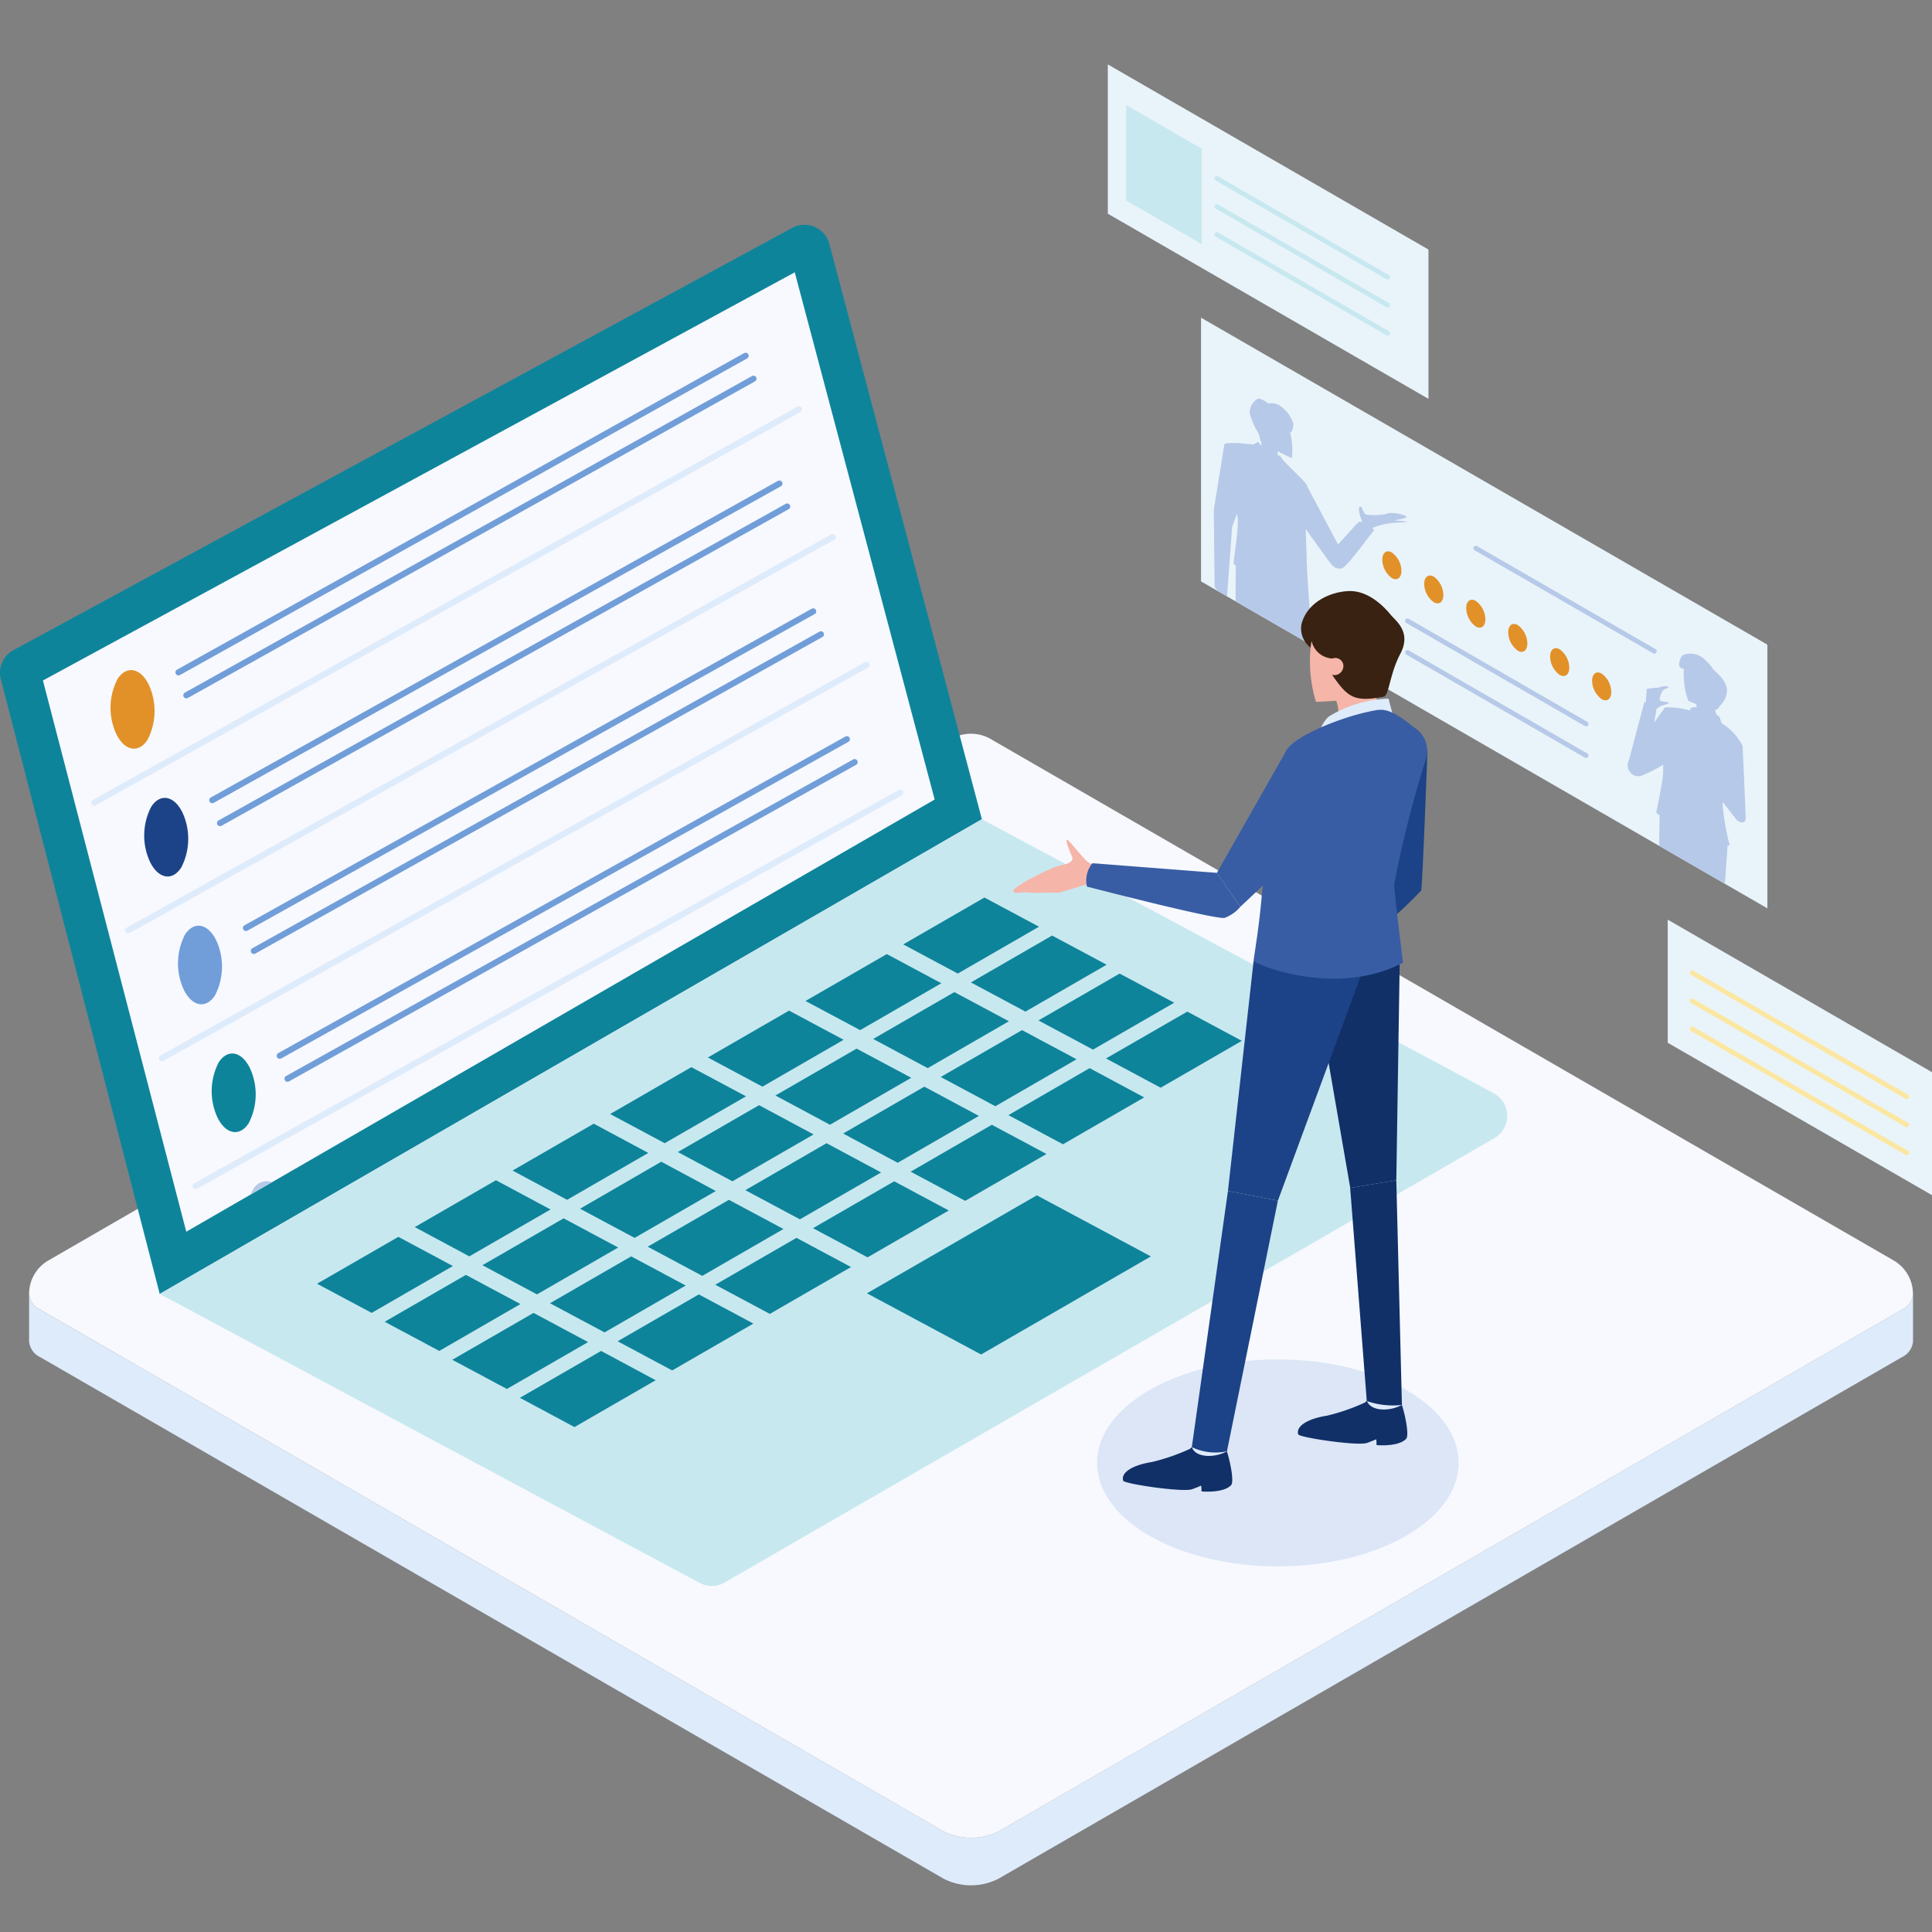<svg xmlns="http://www.w3.org/2000/svg" xmlns:xlink="http://www.w3.org/1999/xlink" width="180" height="180" viewBox="0 0 180 180">
  <rect x="0" y="0" width="180" height="180" fill="#808080" stroke="none"/>
  <defs>
    <clipPath id="clip-path">
      <rect id="長方形_53" data-name="長方形 53" width="180" height="180" transform="translate(144 4069.67)" fill="#fff" stroke="#707070" stroke-width="1"/>
    </clipPath>
    <clipPath id="clip-path-2">
      <path id="パス_26238" data-name="パス 26238" d="M167.76,93.542,220.523,124V99.433L167.76,68.97Z" transform="translate(-167.76 -68.97)" fill="none"/>
    </clipPath>
  </defs>
  <g id="plan_4" transform="translate(-144 -4069.67)" clip-path="url(#clip-path)">
    <g id="service_5_4channel" transform="translate(109.212 4034.74)">
      <g id="グループ_3120" data-name="グループ 3120" transform="translate(37.499 103.292)">
        <g id="LINE" transform="translate(0 52.192)">
          <path id="パス_26190" data-name="パス 26190" d="M213.532,177.06v4.426a1.8,1.8,0,0,1-1.052,1.473l-84.151,48.58a5.6,5.6,0,0,1-5.116,0l-84.151-48.58a1.8,1.8,0,0,1-1.052-1.473V177.06a1.8,1.8,0,0,0,1.052,1.473l84.151,48.605a5.757,5.757,0,0,0,5.116,0l84.151-48.605A1.8,1.8,0,0,0,213.532,177.06Z" transform="translate(-38.01 -177.06)" fill="#deebfb"/>
        </g>
        <g id="LINE-2" data-name="LINE">
          <path id="パス_26191" data-name="パス 26191" d="M213.532,167.23a1.8,1.8,0,0,1-1.052,1.473l-84.151,48.605a5.757,5.757,0,0,1-5.116,0L39.062,168.7a1.8,1.8,0,0,1-1.052-1.473,3.6,3.6,0,0,1,1.792-3.114l84.151-48.605a3.678,3.678,0,0,1,3.61,0l84.168,48.605a3.587,3.587,0,0,1,1.792,3.114Z" transform="translate(-38.01 -115.038)" fill="#f7f9fe"/>
        </g>
      </g>
      <g id="グループ_3127" data-name="グループ 3127" transform="translate(34.788 55.869)">
        <path id="パス_26192" data-name="パス 26192" d="M126.27,114.068l-76.6,44.23L34.857,100.991A2.393,2.393,0,0,1,36.069,98.3l72.555-39.34a2.4,2.4,0,0,1,3.433,1.515l14.213,53.6Z" transform="translate(-34.788 -58.683)" fill="#0e849b"/>
        <path id="パス_26193" data-name="パス 26193" d="M39.54,101.978,109.587,63.95l13.035,49.119L52.895,153.335Z" transform="translate(-35.541 -59.518)" fill="#f7f9fe"/>
        <path id="パス_26194" data-name="パス 26194" d="M129.072,124.5l-76.6,44.23,50.3,26.92a2.394,2.394,0,0,0,2.331-.034l71.713-41.4a2.4,2.4,0,0,0-.067-4.191l-47.663-25.514Z" transform="translate(-37.591 -69.115)" fill="#c8e8ef"/>
        <g id="グループ_3125" data-name="グループ 3125" transform="translate(8.787 12.208)">
          <g id="グループ_3121" data-name="グループ 3121">
            <path id="パス_26195" data-name="パス 26195" d="M50.58,109.336a5.834,5.834,0,0,1-.109,5.15c-.833,1.279-2.129,1.043-2.9-.522a5.834,5.834,0,0,1,.109-5.15C48.51,107.536,49.806,107.771,50.58,109.336Z" transform="translate(-45.514 -78.706)" fill="#e29129"/>
            <line id="線_2614" data-name="線 2614" y1="29.495" x2="52.838" transform="translate(7.843)" fill="none" stroke="#719ed9" stroke-linecap="round" stroke-miterlimit="10" stroke-width="0.57"/>
            <line id="線_2615" data-name="線 2615" y1="29.495" x2="52.838" transform="translate(8.575 2.137)" fill="none" stroke="#719ed9" stroke-linecap="round" stroke-miterlimit="10" stroke-width="0.57"/>
            <line id="線_2616" data-name="線 2616" y1="36.648" x2="65.654" transform="translate(0 4.982)" fill="none" stroke="#deebfb" stroke-linecap="round" stroke-miterlimit="10" stroke-width="0.57"/>
          </g>
          <g id="グループ_3122" data-name="グループ 3122" transform="translate(3.147 11.907)">
            <path id="パス_26196" data-name="パス 26196" d="M54.31,123.486a5.834,5.834,0,0,1-.109,5.15c-.833,1.279-2.129,1.043-2.9-.522a5.834,5.834,0,0,1,.109-5.15C52.24,121.686,53.536,121.921,54.31,123.486Z" transform="translate(-49.253 -92.856)" fill="#1c4387"/>
            <line id="線_2617" data-name="線 2617" y1="29.495" x2="52.838" transform="translate(7.843)" fill="none" stroke="#719ed9" stroke-linecap="round" stroke-miterlimit="10" stroke-width="0.57"/>
            <line id="線_2618" data-name="線 2618" y1="29.495" x2="52.838" transform="translate(8.567 2.137)" fill="none" stroke="#719ed9" stroke-linecap="round" stroke-miterlimit="10" stroke-width="0.57"/>
            <line id="線_2619" data-name="線 2619" y1="36.648" x2="65.654" transform="translate(0 4.982)" fill="none" stroke="#deebfb" stroke-linecap="round" stroke-miterlimit="10" stroke-width="0.57"/>
          </g>
          <g id="グループ_3123" data-name="グループ 3123" transform="translate(6.294 23.815)">
            <path id="パス_26197" data-name="パス 26197" d="M58.05,137.636a5.834,5.834,0,0,1-.109,5.15c-.833,1.279-2.129,1.043-2.9-.522a5.834,5.834,0,0,1,.109-5.15C55.98,135.836,57.276,136.071,58.05,137.636Z" transform="translate(-52.993 -107.006)" fill="#719ed9"/>
            <line id="線_2620" data-name="線 2620" y1="29.495" x2="52.847" transform="translate(7.834)" fill="none" stroke="#719ed9" stroke-linecap="round" stroke-miterlimit="10" stroke-width="0.57"/>
            <line id="線_2621" data-name="線 2621" y1="29.495" x2="52.838" transform="translate(8.567 2.137)" fill="none" stroke="#719ed9" stroke-linecap="round" stroke-miterlimit="10" stroke-width="0.57"/>
            <line id="線_2622" data-name="線 2622" y1="36.648" x2="65.646" transform="translate(0 4.982)" fill="none" stroke="#deebfb" stroke-linecap="round" stroke-miterlimit="10" stroke-width="0.57"/>
          </g>
          <g id="グループ_3124" data-name="グループ 3124" transform="translate(9.433 35.722)">
            <path id="パス_26198" data-name="パス 26198" d="M61.78,151.786a5.834,5.834,0,0,1-.109,5.15c-.833,1.279-2.129,1.043-2.9-.522a5.834,5.834,0,0,1,.109-5.15C59.71,149.986,61.006,150.221,61.78,151.786Z" transform="translate(-56.723 -121.156)" fill="#0e849b"/>
            <line id="線_2623" data-name="線 2623" y1="29.495" x2="52.838" transform="translate(7.843)" fill="none" stroke="#719ed9" stroke-linecap="round" stroke-miterlimit="10" stroke-width="0.57"/>
            <line id="線_2624" data-name="線 2624" y1="29.495" x2="52.838" transform="translate(8.567 2.137)" fill="none" stroke="#719ed9" stroke-linecap="round" stroke-miterlimit="10" stroke-width="0.57"/>
            <line id="線_2625" data-name="線 2625" y1="36.648" x2="65.654" transform="translate(0 4.982)" fill="none" stroke="#deebfb" stroke-linecap="round" stroke-miterlimit="10" stroke-width="0.57"/>
          </g>
          <path id="パス_26199" data-name="パス 26199" d="M64.509,164.662l-1.969,1.144a3.276,3.276,0,0,1,.21-.421A1.422,1.422,0,0,1,64.509,164.662Z" transform="translate(-47.974 -87.672)" fill="#b6c9e8"/>
        </g>
        <g id="グループ_3126" data-name="グループ 3126" transform="translate(29.538 62.681)">
          <path id="パス_26200" data-name="パス 26200" d="M77.464,170.74l-7.574,4.367,5.091,2.718,7.565-4.367Z" transform="translate(-69.89 -139.125)" fill="#0e849b"/>
          <path id="パス_26201" data-name="パス 26201" d="M88.275,164.47l-7.565,4.367,5.083,2.726,7.565-4.367Z" transform="translate(-71.605 -138.131)" fill="#0e849b"/>
          <path id="パス_26202" data-name="パス 26202" d="M142.355,133.17l-7.565,4.367,5.083,2.718,7.565-4.367Z" transform="translate(-80.176 -133.17)" fill="#0e849b"/>
          <path id="パス_26203" data-name="パス 26203" d="M131.544,139.43,123.97,143.8l5.091,2.718,7.565-4.367Z" transform="translate(-78.461 -134.162)" fill="#0e849b"/>
          <path id="パス_26204" data-name="パス 26204" d="M120.725,145.69l-7.565,4.367,5.083,2.718,7.565-4.367Z" transform="translate(-76.748 -135.154)" fill="#0e849b"/>
          <path id="パス_26205" data-name="パス 26205" d="M109.905,151.95l-7.565,4.367,5.083,2.718L115,154.668Z" transform="translate(-75.033 -136.146)" fill="#0e849b"/>
          <path id="パス_26206" data-name="パス 26206" d="M99.1,158.21l-7.565,4.367,5.083,2.726,7.565-4.367Z" transform="translate(-73.32 -137.139)" fill="#0e849b"/>
          <path id="パス_26207" data-name="パス 26207" d="M84.945,174.95l-7.565,4.367,5.083,2.718,7.565-4.367Z" transform="translate(-71.077 -139.792)" fill="#0e849b"/>
          <path id="パス_26208" data-name="パス 26208" d="M95.765,168.69,88.2,173.057l5.083,2.718,7.565-4.367Z" transform="translate(-72.792 -138.8)" fill="#0e849b"/>
          <path id="パス_26209" data-name="パス 26209" d="M149.845,137.38l-7.565,4.367,5.083,2.718,7.565-4.367Z" transform="translate(-81.363 -133.837)" fill="#0e849b"/>
          <path id="パス_26210" data-name="パス 26210" d="M139.025,143.64l-7.565,4.367,5.083,2.718,7.565-4.367Z" transform="translate(-79.648 -134.829)" fill="#0e849b"/>
          <path id="パス_26211" data-name="パス 26211" d="M128.205,149.9l-7.565,4.367,5.083,2.726,7.574-4.376Z" transform="translate(-77.934 -135.822)" fill="#0e849b"/>
          <path id="パス_26212" data-name="パス 26212" d="M117.4,156.16l-7.565,4.367,5.083,2.726,7.565-4.367Z" transform="translate(-76.22 -136.814)" fill="#0e849b"/>
          <path id="パス_26213" data-name="パス 26213" d="M106.575,162.42,99.01,166.8l5.083,2.718,7.565-4.367Z" transform="translate(-74.505 -137.806)" fill="#0e849b"/>
          <path id="パス_26214" data-name="パス 26214" d="M92.434,179.16l-7.574,4.367,5.091,2.718,7.565-4.367Z" transform="translate(-72.263 -140.459)" fill="#0e849b"/>
          <path id="パス_26215" data-name="パス 26215" d="M103.245,172.9l-7.565,4.367,5.083,2.718,7.565-4.367Z" transform="translate(-73.978 -139.467)" fill="#0e849b"/>
          <path id="パス_26216" data-name="パス 26216" d="M157.325,141.59l-7.565,4.367,5.083,2.718,7.565-4.367Z" transform="translate(-82.549 -134.505)" fill="#0e849b"/>
          <path id="パス_26217" data-name="パス 26217" d="M146.514,147.85l-7.574,4.367,5.091,2.727,7.565-4.376Z" transform="translate(-80.834 -135.497)" fill="#0e849b"/>
          <path id="パス_26218" data-name="パス 26218" d="M135.7,154.11l-7.565,4.367,5.083,2.726,7.565-4.367Z" transform="translate(-79.121 -136.489)" fill="#0e849b"/>
          <path id="パス_26219" data-name="パス 26219" d="M124.875,160.37l-7.565,4.376,5.083,2.718,7.565-4.367Z" transform="translate(-77.406 -137.481)" fill="#0e849b"/>
          <path id="パス_26220" data-name="パス 26220" d="M114.065,166.64l-7.565,4.367,5.083,2.718,7.565-4.367Z" transform="translate(-75.692 -138.475)" fill="#0e849b"/>
          <path id="パス_26221" data-name="パス 26221" d="M99.915,183.37l-7.565,4.367,5.083,2.726L105,186.1Z" transform="translate(-73.45 -141.126)" fill="#0e849b"/>
          <path id="パス_26222" data-name="パス 26222" d="M110.735,177.11l-7.565,4.367,5.083,2.718,7.565-4.367Z" transform="translate(-75.165 -140.134)" fill="#0e849b"/>
          <path id="パス_26223" data-name="パス 26223" d="M164.814,145.8l-7.574,4.367,5.091,2.726,7.565-4.367Z" transform="translate(-83.734 -135.172)" fill="#0e849b"/>
          <path id="パス_26224" data-name="パス 26224" d="M154,152.06l-7.565,4.376,5.083,2.718,7.565-4.367Z" transform="translate(-82.021 -136.164)" fill="#0e849b"/>
          <path id="パス_26225" data-name="パス 26225" d="M143.175,158.33,135.61,162.7l5.083,2.718,7.574-4.367Z" transform="translate(-80.306 -137.158)" fill="#0e849b"/>
          <path id="パス_26226" data-name="パス 26226" d="M146.6,166.14l-15.829,9.13,10.637,5.7,15.82-9.139Z" transform="translate(-79.539 -138.395)" fill="#0e849b"/>
          <path id="パス_26227" data-name="パス 26227" d="M132.365,164.59l-7.565,4.367,5.083,2.718,7.565-4.367Z" transform="translate(-78.593 -138.15)" fill="#0e849b"/>
          <path id="パス_26228" data-name="パス 26228" d="M121.545,170.85l-7.565,4.367,5.083,2.718,7.565-4.367Z" transform="translate(-76.878 -139.142)" fill="#0e849b"/>
        </g>
      </g>
      <g id="グループ_3129" data-name="グループ 3129" transform="translate(146.685 64.526)" clip-path="url(#clip-path-2)">
        <path id="パス_26229" data-name="パス 26229" d="M167.76,93.542,220.523,124V99.433L167.76,68.97Z" transform="translate(-167.76 -68.97)" fill="#e9f4fa"/>
        <path id="パス_26230" data-name="パス 26230" d="M185.377,88.655a6.091,6.091,0,0,1-2.036.084c-.295-.194-.32-.757-.53-.749s-.1.648.059,1.069c.093.236.126.32.1.4l-.21-.084-.286.244-1.725,1.91h0l-2.861-5.386a.506.506,0,0,0-.042-.135c-.168-.362-1.91-1.969-2.154-2.272h0s-.008,0-.017-.017l-.387-.522-.126.135a4.21,4.21,0,0,1-.042-.5c.362.2.783.4,1.321.648a6.371,6.371,0,0,0-.16-2.381h0v.017c.194-.017.286-.572.32-.816a3.261,3.261,0,0,0-1.161-1.624,1.452,1.452,0,0,0-1.195-.286s-.724-.606-1.052-.4a1.59,1.59,0,0,0-.69,1.254,6.654,6.654,0,0,0,.816,1.893c.126.244.16.64.236.791a.466.466,0,0,0,.05.067c0,.126.008.244,0,.37l-.278-.4a4.485,4.485,0,0,0-.488.261.336.336,0,0,1-.025-.034c-.151,0-.37-.025-.606-.042a7.588,7.588,0,0,0-1.935-.034.181.181,0,0,0-.118.076l-.985,6.126h0l.076,6.816.017.4s.076.076.185.168c-.042.555-.067,1.229-.059,1.33a9.892,9.892,0,0,0,.766,1.557,7.252,7.252,0,0,0,.5.555c.076.025-.227-1.3-.227-1.624s.648.766.724.791a14.883,14.883,0,0,0-.623-1.473,4.863,4.863,0,0,1-.143-.6h.034l.025-.4.438-5.949h0l.454-1.229q.013.088.025.151l.05.328V89.5c-.008,1.077-.37,3.257-.387,3.762v.084h0s.067.05.194.135c-.034,2.331.008,9.526.008,9.526l-.69,10.553a4.957,4.957,0,0,0-.143,1.414,3.492,3.492,0,0,0,.5.69v-.21a10.114,10.114,0,0,0,1.574,2.121,2.564,2.564,0,0,0,1.279.85c.168.008.21-.236-.05-.589a33.826,33.826,0,0,1-1.717-3.122l1.649-9.913,1.144-5.049L176,106.655l1.414,11.579a5.31,5.31,0,0,0-.059,1.052,3.491,3.491,0,0,0,.5.69v-.21a10.114,10.114,0,0,0,1.574,2.121,2.564,2.564,0,0,0,1.279.85c.168.017.21-.236-.05-.589a33.249,33.249,0,0,1-1.717-3.189l-.6-11.3s-.143-9.189-.244-10.224h0c-.16-2.314-.219-3.181-.244-3.8-.008-.244-.017-.454-.025-.707-.008-.463-.059-1.683-.084-2.827l2.129,2.954h0c.429.589.682.774,1.212.7.454-.076,2.339-2.726,2.886-3.391.093-.118.143-.177.143-.177a1.009,1.009,0,0,0-.185-.2,8.77,8.77,0,0,1,1.4-.4c.783-.143,1.885-.093,1.809-.168a5.031,5.031,0,0,0-1.178-.118c.4-.126,1.338-.21,1.144-.412a3.558,3.558,0,0,0-1.776-.278Z" transform="translate(-167.983 -70.394)" fill="#b6c9e8"/>
        <path id="パス_26231" data-name="パス 26231" d="M225.625,114.743a5.309,5.309,0,0,0-1.952-2.1c-.084-.252-.185-.572-.185-.572a3.454,3.454,0,0,0-.295-.227c-.05-.151-.093-.3-.135-.429.168.034.311-.151.471-.4a2.009,2.009,0,0,0,.648-1.422c.017-.9-1.119-1.809-1.212-1.885a5.4,5.4,0,0,0-.993-1.111,1.872,1.872,0,0,0-1.944-.278,1.537,1.537,0,0,0-.311.934c.05.219.236.295.446.337,0,.008-.008.017-.008.025a7.554,7.554,0,0,0,.421,2.945c.278.118.522.227.741.311.017.093.025.194.042.295a1.166,1.166,0,0,0-.345,0,.4.4,0,0,0-.311.295,6.806,6.806,0,0,0-2.306-.278c-.042.008-.067.059-.093.135-.16.219-.5.69-.909,1.271.118-.665.2-1.136.2-1.136-.008-.017-.034-.034-.042-.05a1.668,1.668,0,0,1,.5-.387c.126-.034.816-.185.69-.286s-.715-.076-.8-.21.05-.547.2-.833.7-.295.581-.412c-.16-.151-.7-.05-.926.067a6.511,6.511,0,0,0-1.094.109c-.025.219-.059.825-.084,1.271-.042-.025-.084-.042-.135-.067l-1.447,5.461a1.492,1.492,0,0,0-.084.185.782.782,0,0,0-.025.2h0v.008a1,1,0,0,0,1.254,1.043,14.567,14.567,0,0,0,2.053-1.035h0l-.017.934c-.118,1.153-.631,3.433-.631,3.517a2.146,2.146,0,0,0,.311.278l-.118,9.593-.463,11.083a6.9,6.9,0,0,1-1.574-.37c-.749-.311-1.3-.337-1.187.084a15.964,15.964,0,0,0,2.861,2.011c.379.076.345.05.37.067a.859.859,0,0,1,.025.244s.9.606,1.229.454c.118-.059,0-.842-.177-1.506h0l1.119-10.8,1.271-4.788.345,5.032L222,142.3a7.318,7.318,0,0,1-1.574-.362c-.749-.311-1.3-.337-1.187.084a15.963,15.963,0,0,0,2.861,2.011c.379.076.345.05.37.067a.86.86,0,0,1,.025.244s.9.606,1.229.454c.118-.059,0-.841-.177-1.506h0l.034-10.056.656-9.189a.786.786,0,0,0,.194-.017,23.636,23.636,0,0,1-.665-3.812,1.321,1.321,0,0,1,.034-.21l1.144,1.481h0c.438.572.976.471.976.059,0-.488-.286-6.774-.286-6.774Z" transform="translate(-175.176 -74.864)" fill="#b6c9e8"/>
        <g id="グループ_3128" data-name="グループ 3128" transform="translate(16.889 21.771)">
          <path id="パス_26232" data-name="パス 26232" d="M211.06,109.033a2.16,2.16,0,0,0,.892,1.708c.5.286.892-.017.892-.673a2.16,2.16,0,0,0-.892-1.708C211.464,108.074,211.06,108.377,211.06,109.033Z" transform="translate(-191.512 -96.967)" fill="#e29129"/>
          <path id="パス_26233" data-name="パス 26233" d="M206.41,106.343a2.16,2.16,0,0,0,.892,1.708c.488.286.892-.017.892-.673a2.16,2.16,0,0,0-.892-1.708C206.806,105.384,206.41,105.686,206.41,106.343Z" transform="translate(-190.775 -96.541)" fill="#e29129"/>
          <path id="パス_26234" data-name="パス 26234" d="M201.77,103.663a2.16,2.16,0,0,0,.892,1.708c.488.286.892-.017.892-.673a2.16,2.16,0,0,0-.892-1.708C202.165,102.7,201.77,103.007,201.77,103.663Z" transform="translate(-190.039 -96.116)" fill="#e29129"/>
          <path id="パス_26235" data-name="パス 26235" d="M197.12,100.983a2.16,2.16,0,0,0,.892,1.708c.5.286.892-.017.892-.673a2.16,2.16,0,0,0-.892-1.708C197.516,100.024,197.12,100.327,197.12,100.983Z" transform="translate(-189.302 -95.691)" fill="#e29129"/>
          <path id="パス_26236" data-name="パス 26236" d="M192.47,98.3a2.16,2.16,0,0,0,.892,1.708c.5.286.892-.017.892-.673a2.16,2.16,0,0,0-.892-1.708C192.874,97.344,192.47,97.646,192.47,98.3Z" transform="translate(-188.565 -95.267)" fill="#e29129"/>
          <path id="パス_26237" data-name="パス 26237" d="M187.83,95.623a2.16,2.16,0,0,0,.892,1.708c.488.286.892-.017.892-.673a2.16,2.16,0,0,0-.892-1.708C188.226,94.664,187.83,94.967,187.83,95.623Z" transform="translate(-187.83 -94.842)" fill="#e29129"/>
        </g>
        <line id="線_2626" data-name="線 2626" x2="16.637" y2="9.602" transform="translate(19.237 28.249)" fill="none" stroke="#b6c9e8" stroke-linecap="round" stroke-miterlimit="10" stroke-width="0.45"/>
        <line id="線_2627" data-name="線 2627" x2="16.637" y2="9.602" transform="translate(25.599 21.475)" fill="none" stroke="#b6c9e8" stroke-linecap="round" stroke-miterlimit="10" stroke-width="0.45"/>
        <line id="線_2628" data-name="線 2628" x2="16.637" y2="9.602" transform="translate(19.237 31.195)" fill="none" stroke="#b6c9e8" stroke-linecap="round" stroke-miterlimit="10" stroke-width="0.45"/>
      </g>
      <g id="グループ_3131" data-name="グループ 3131" transform="translate(190.166 120.612)">
        <path id="パス_26239" data-name="パス 26239" d="M219.43,147.09l24.623,14.2V149.833L219.43,135.62Z" transform="translate(-219.43 -135.62)" fill="#e9f4fa"/>
        <g id="グループ_3130" data-name="グループ 3130" transform="translate(2.28 4.956)">
          <line id="線_2629" data-name="線 2629" x1="19.994" y1="11.545" fill="none" stroke="#fbe7a1" stroke-linecap="round" stroke-miterlimit="10" stroke-width="0.45"/>
          <line id="線_2630" data-name="線 2630" x1="19.994" y1="11.545" transform="translate(0 2.617)" fill="none" stroke="#fbe7a1" stroke-linecap="round" stroke-miterlimit="10" stroke-width="0.45"/>
          <line id="線_2631" data-name="線 2631" x1="19.994" y1="11.545" transform="translate(0 5.226)" fill="none" stroke="#fbe7a1" stroke-linecap="round" stroke-miterlimit="10" stroke-width="0.45"/>
        </g>
      </g>
      <g id="グループ_3132" data-name="グループ 3132" transform="translate(138.001 40.93)">
        <path id="パス_26240" data-name="パス 26240" d="M157.44,54.84l29.874,17.251V58.181L157.44,40.93Z" transform="translate(-157.44 -40.93)" fill="#e9f4fa"/>
        <line id="線_2632" data-name="線 2632" x2="15.921" y2="9.198" transform="translate(10.149 10.62)" fill="none" stroke="#c8e8ef" stroke-linecap="round" stroke-miterlimit="10" stroke-width="0.45"/>
        <line id="線_2633" data-name="線 2633" x2="15.921" y2="9.189" transform="translate(10.149 13.237)" fill="none" stroke="#c8e8ef" stroke-linecap="round" stroke-miterlimit="10" stroke-width="0.45"/>
        <line id="線_2634" data-name="線 2634" x2="15.921" y2="9.198" transform="translate(10.149 15.846)" fill="none" stroke="#c8e8ef" stroke-linecap="round" stroke-miterlimit="10" stroke-width="0.45"/>
        <path id="パス_26241" data-name="パス 26241" d="M159.46,54.323l7.052,4.064V49.493L159.46,45.42Z" transform="translate(-157.76 -41.642)" fill="#c8e8ef"/>
      </g>
      <g id="グループ_3134" data-name="グループ 3134" transform="translate(129.205 89.997)">
        <path id="パス_26242" data-name="パス 26242" d="M156.25,193.945c0,5.335,7.54,9.644,16.847,9.644s16.839-4.317,16.839-9.644-7.54-9.635-16.839-9.635S156.25,188.627,156.25,193.945Z" transform="translate(-148.455 -112.722)" fill="#719ed9" opacity="0.2"/>
        <g id="グループ_3133" data-name="グループ 3133">
          <path id="パス_26243" data-name="パス 26243" d="M184.716,188.831a18.928,18.928,0,0,1-3.534,1.22c-1.675.261-2.9.926-2.668,1.734.084.3,5.571,1.111,6.421.8s.766-.32.825-.328.05.53.05.53,2.02.2,2.76-.581c.4-.429-.4-3.82-1.018-4.578s-2.844,1.212-2.844,1.212Z" transform="translate(-151.98 -113.22)" fill="#113068"/>
          <path id="パス_26244" data-name="パス 26244" d="M189.393,189.267c-1.136.64-2.928.623-3.273-.387Z" transform="translate(-153.19 -113.446)" fill="#deebfb"/>
          <path id="パス_26245" data-name="パス 26245" d="M188.222,139.43l-.328,21.08-4.292.707-3.6-20.8Z" transform="translate(-152.22 -105.609)" fill="#113068"/>
          <path id="パス_26246" data-name="パス 26246" d="M188.57,164.48l.522,20.928a7.515,7.515,0,0,1-3.273-.362l-1.548-19.86Z" transform="translate(-152.896 -109.579)" fill="#113068"/>
          <path id="パス_26247" data-name="パス 26247" d="M165.336,193.961a18.93,18.93,0,0,1-3.534,1.22c-1.675.261-2.9.926-2.668,1.733.084.3,5.571,1.111,6.421.8s.766-.32.825-.328.05.53.05.53,2.02.2,2.76-.581c.4-.429-.4-3.82-1.018-4.578s-2.844,1.212-2.844,1.212Z" transform="translate(-148.908 -114.033)" fill="#113068"/>
          <path id="パス_26248" data-name="パス 26248" d="M170.013,194.407c-1.136.64-2.928.623-3.273-.387Z" transform="translate(-150.118 -114.261)" fill="#deebfb"/>
          <path id="パス_26249" data-name="パス 26249" d="M155.119,129.252a4.268,4.268,0,0,1-1.035-.3c-.463-.21-1.893-2.163-2.087-2.179s.143.892.438,1.532-.724.766-1.372.942-4.031,1.851-4.073,2.255.513.1,1.372.185,2.482-.034,2.693.025,3.593-1.094,3.9-1.094.168-1.372.168-1.372Z" transform="translate(-146.987 -103.602)" fill="#f5b5a9"/>
          <path id="パス_26250" data-name="パス 26250" d="M173.13,140.19l-2.39,21.433,4.654.9,8-21.686Z" transform="translate(-150.752 -105.729)" fill="#1c4387"/>
          <path id="パス_26251" data-name="パス 26251" d="M170.106,165.66l-3.366,23.865a5.087,5.087,0,0,0,3.273.387l4.746-23.352Z" transform="translate(-150.118 -109.766)" fill="#1c4387"/>
          <path id="パス_26252" data-name="パス 26252" d="M191.971,116.88s-.463,12.707-.589,13.06a40.83,40.83,0,0,1-3.332,3.139l-.21-2.306,1.195-2.44-1.624-8.466,4.569-2.987Z" transform="translate(-153.394 -102.035)" fill="#1c4387"/>
          <path id="パス_26253" data-name="パス 26253" d="M182.17,110.328c1.153.985.471,2.928.345,3.139s4.064-1.683,4.064-1.683a10.363,10.363,0,0,1-.252-2.962c.168-1.06-4.149,1.506-4.149,1.506Z" transform="translate(-152.564 -100.717)" fill="#f5b5a9"/>
          <path id="パス_26254" data-name="パス 26254" d="M180.028,103.69a12.979,12.979,0,0,0,.353,6.126c2.87-.135,4.342-.236,5.554-1.321s2.71-4.283,1.439-6.244-6.32-2.264-7.346,1.447Z" transform="translate(-152.189 -99.49)" fill="#f5b5a9"/>
          <path id="パス_26255" data-name="パス 26255" d="M179.8,103.834a2.1,2.1,0,0,0,1.944,1.691c.387.337-.463.875-.034,1.5,1.489,2.171,2.087,2.558,4.8,2.062.539-.1.53-2.02,1.574-4.014,1.06-2.011-.429-3.055-.867-3.585s-1.944-2.3-3.913-2.247c-1.582.042-3.9.934-4.443,3.122a2.294,2.294,0,0,0,.85,2.154l.109-.69Z" transform="translate(-152.031 -99.239)" fill="#392211"/>
          <path id="パス_26256" data-name="パス 26256" d="M181.85,108.027a.84.84,0,0,0,1.372-.4.751.751,0,0,0-1.1-.875l-.269,1.288Z" transform="translate(-152.513 -100.41)" fill="#f5b5a9"/>
          <path id="パス_26257" data-name="パス 26257" d="M187.85,113.262c-.042-.168-.555-2.112-.555-2.112a11.394,11.394,0,0,0-5.6,1.691,2.992,2.992,0,0,0-.9,2.1l7.06-1.666Z" transform="translate(-152.345 -101.127)" fill="#deebfb"/>
          <path id="パス_26258" data-name="パス 26258" d="M185.21,112.388c-3.08.471-7.792,2.407-8.567,3.77s-2.087,11.125-2.339,13.944-.724,5.461-.724,5.68,7.54,3.5,13.919.168c-.757-6.135-.783-6.749-.825-7.3a103.124,103.124,0,0,1,3-11.806,2.568,2.568,0,0,0-1.027-2.743c-.858-.623-2.255-1.877-3.425-1.7Z" transform="translate(-151.202 -101.322)" fill="#385da4"/>
          <path id="パス_26259" data-name="パス 26259" d="M167.221,130.27l-11.588-.9a2.517,2.517,0,0,0-.513,2.18s12.059,3.122,12.833,2.912a3.531,3.531,0,0,0,1.456-1.027l-2.179-3.164Z" transform="translate(-148.268 -104.014)" fill="#385da4"/>
          <path id="パス_26260" data-name="パス 26260" d="M176,116.848l-6.488,11.411,2.18,3.164,6.926-6.5c1.54-2.726,1.548-9.383-2.617-8.07Z" transform="translate(-150.557 -102.003)" fill="#385da4"/>
        </g>
      </g>
    </g>
  </g>
</svg>
